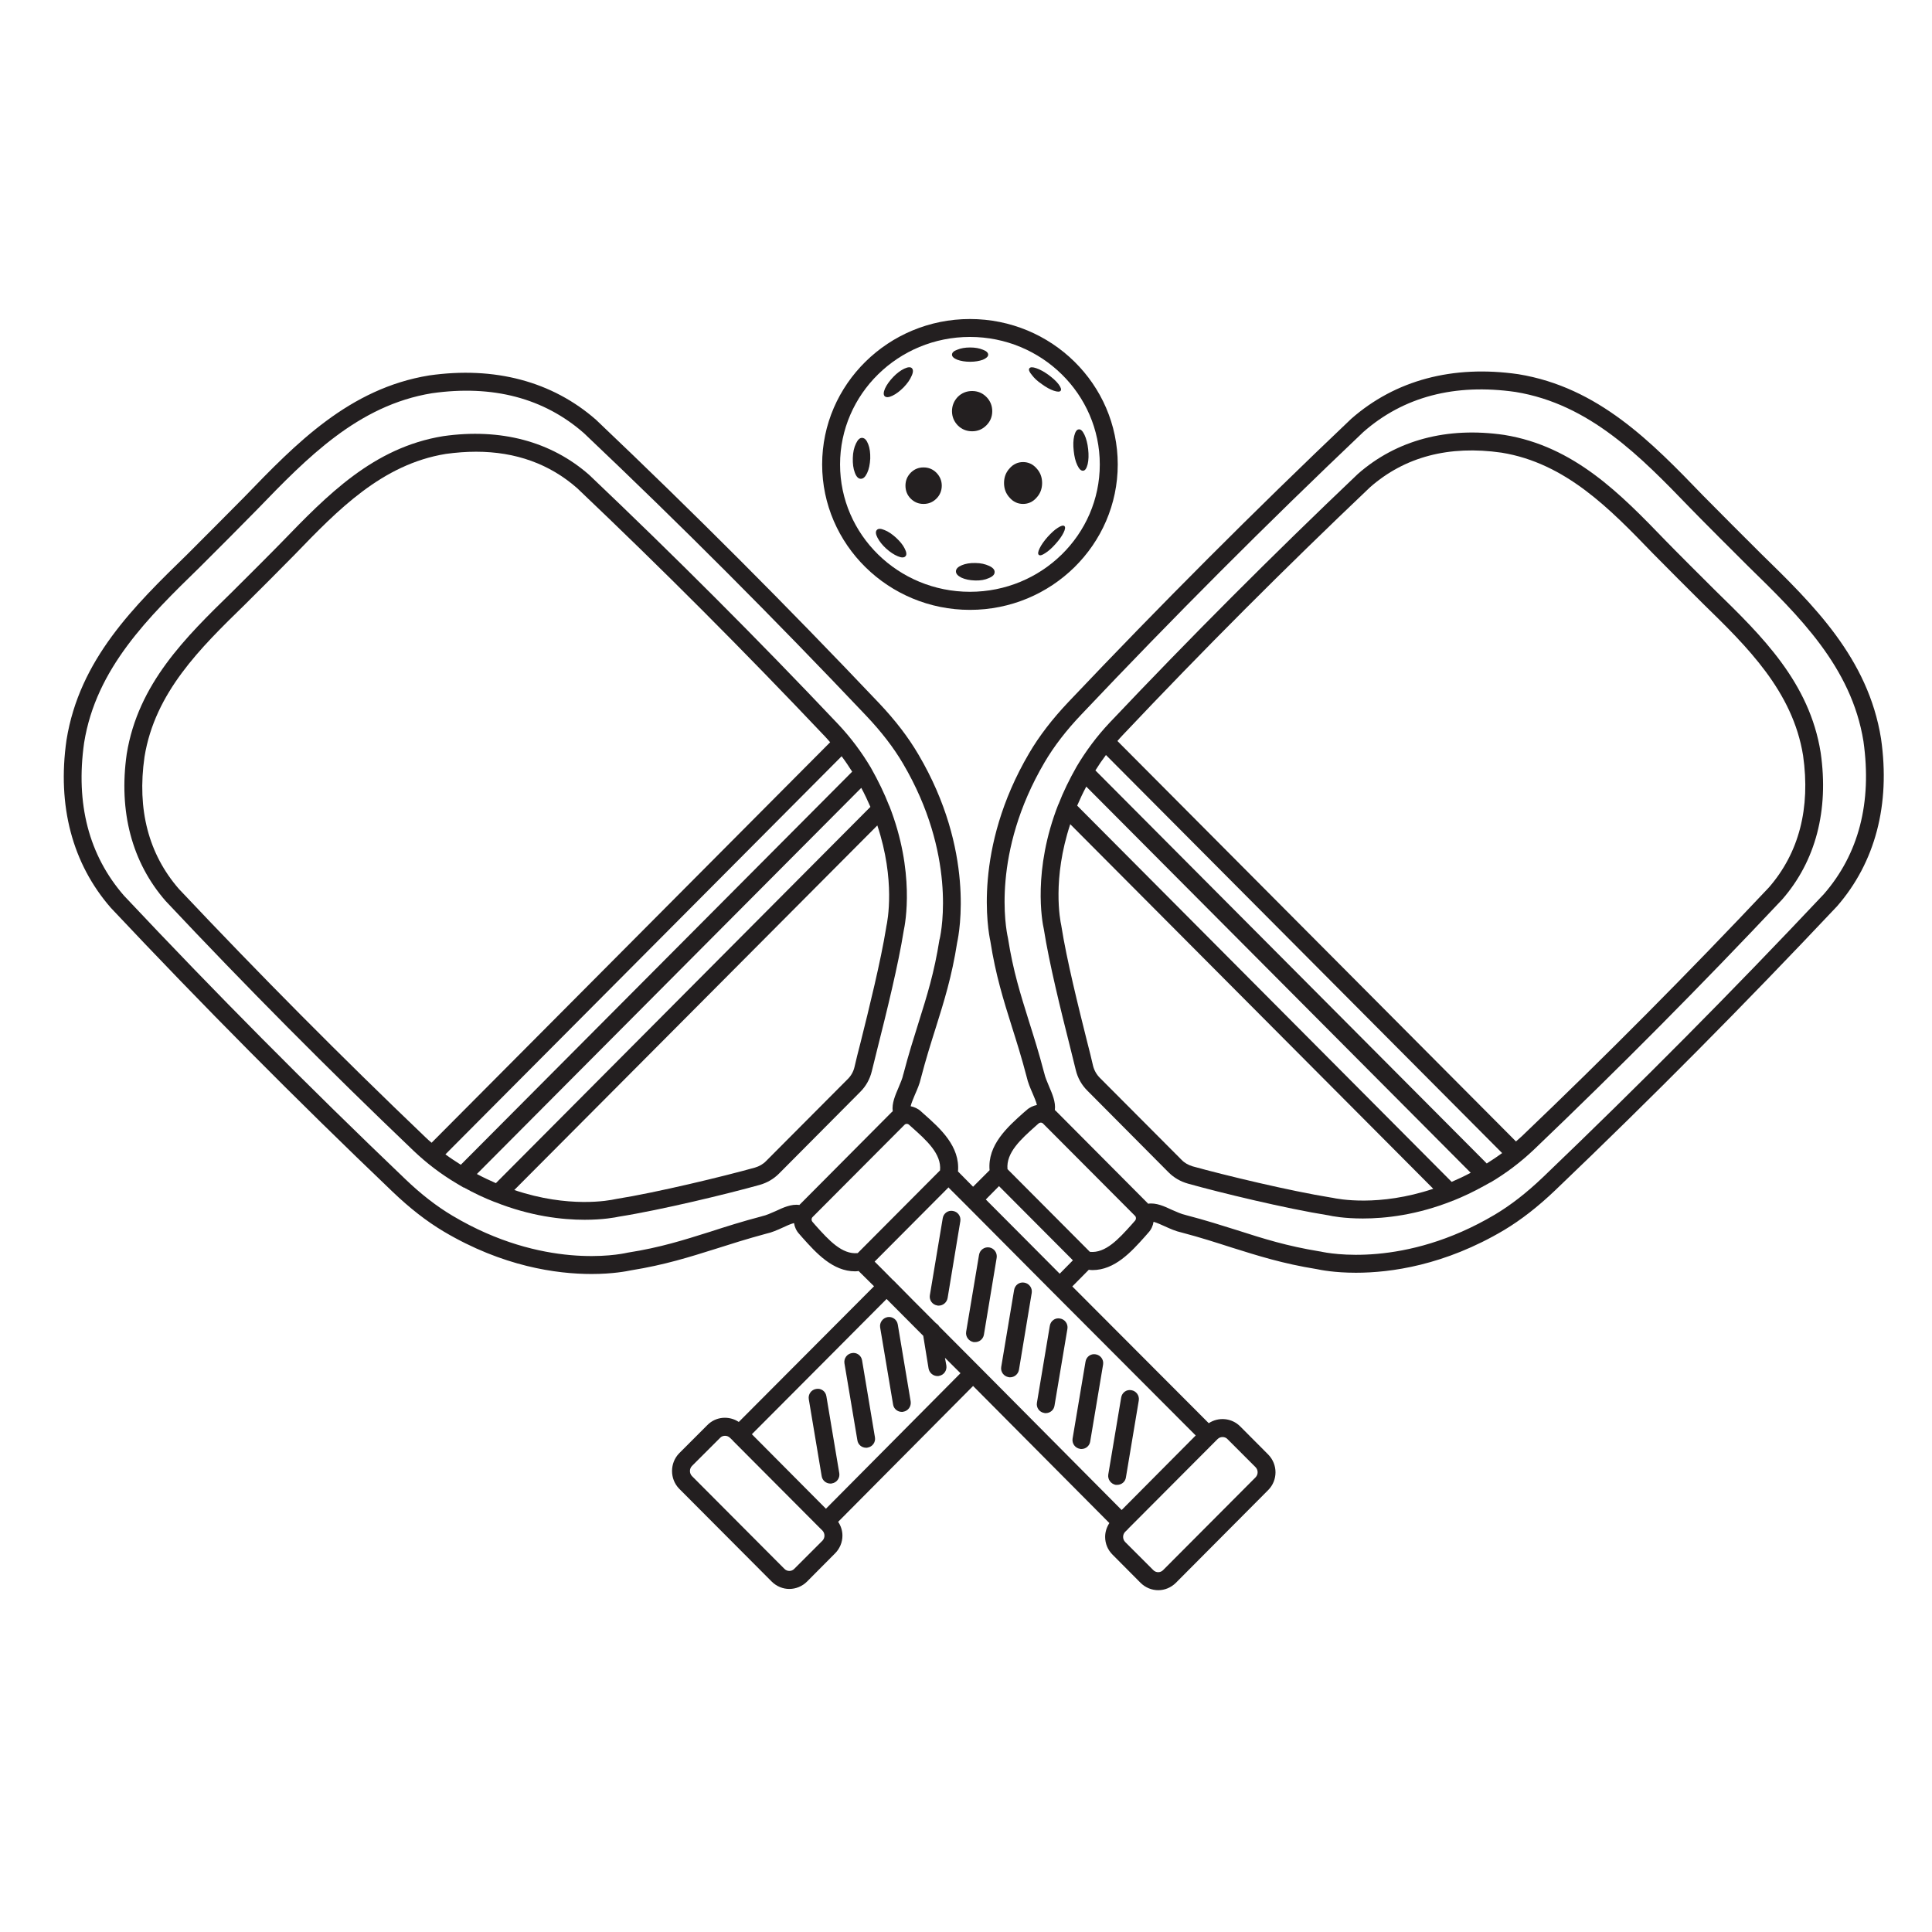 <svg version="1.0" preserveAspectRatio="xMidYMid meet" height="64" viewBox="0 0 48 48" zoomAndPan="magnify" width="64" xmlns:xlink="http://www.w3.org/1999/xlink" xmlns="http://www.w3.org/2000/svg"><defs><clipPath id="4d18dc5161"><path clip-rule="nonzero" d="M 1.434 9 L 46.973 9 L 46.973 39.512 L 1.434 39.512 Z M 1.434 9"></path></clipPath><clipPath id="dd4e95aac8"><path clip-rule="nonzero" d="M 20 7.922 L 28 7.922 L 28 16 L 20 16 Z M 20 7.922"></path></clipPath></defs><path fill-rule="nonzero" fill-opacity="1" d="M 22.094 20.02 C 22.094 20.016 22.09 20.016 22.09 20.016 C 21.973 19.715 21.82 19.398 21.637 19.074 C 21.41 18.691 21.137 18.324 20.82 17.988 C 18.801 15.855 16.781 13.836 14.641 11.801 C 13.691 10.965 12.438 10.633 11.012 10.836 C 9.273 11.117 8.121 12.312 7.004 13.465 C 6.871 13.605 5.906 14.57 5.766 14.707 C 4.617 15.828 3.43 16.984 3.148 18.734 C 2.945 20.164 3.277 21.426 4.117 22.387 C 6.133 24.531 8.148 26.559 10.27 28.586 C 10.605 28.906 10.969 29.18 11.352 29.406 L 11.516 29.504 L 11.52 29.5 C 11.781 29.645 12.039 29.766 12.289 29.863 C 12.289 29.863 12.293 29.863 12.293 29.863 C 13.184 30.219 13.969 30.305 14.527 30.305 C 14.988 30.305 15.293 30.246 15.379 30.227 C 16.422 30.062 18.082 29.66 18.875 29.438 C 19.055 29.387 19.219 29.293 19.352 29.16 L 21.375 27.125 C 21.516 26.984 21.613 26.809 21.66 26.613 C 21.703 26.441 21.754 26.238 21.809 26.012 C 22.027 25.148 22.32 23.961 22.453 23.121 C 22.492 22.941 22.738 21.66 22.094 20.02 Z M 4.445 22.086 C 3.691 21.219 3.402 20.113 3.59 18.805 C 3.848 17.203 4.98 16.098 6.078 15.027 C 6.219 14.891 7.188 13.918 7.324 13.777 C 8.387 12.676 9.488 11.535 11.078 11.277 C 11.336 11.242 11.586 11.223 11.828 11.223 C 12.812 11.223 13.656 11.527 14.34 12.129 C 16.469 14.152 18.484 16.172 20.496 18.297 C 20.543 18.344 20.582 18.395 20.625 18.441 L 10.723 28.391 C 10.672 28.348 10.625 28.309 10.578 28.262 C 8.461 26.238 6.453 24.215 4.445 22.086 Z M 11.449 28.938 C 11.32 28.855 11.191 28.773 11.066 28.68 L 20.91 18.789 C 21.004 18.914 21.09 19.043 21.172 19.172 Z M 21.398 19.574 C 21.484 19.734 21.559 19.895 21.625 20.047 L 12.32 29.395 C 12.168 29.328 12.008 29.254 11.848 29.168 Z M 22.02 23.023 L 22.016 23.051 C 21.883 23.875 21.594 25.047 21.379 25.906 C 21.32 26.129 21.27 26.336 21.23 26.508 C 21.203 26.625 21.145 26.727 21.062 26.809 L 19.035 28.844 C 18.961 28.922 18.863 28.977 18.758 29.008 C 17.973 29.227 16.332 29.625 15.305 29.789 L 15.285 29.793 C 15.145 29.824 14.133 30.023 12.777 29.566 L 21.797 20.508 C 22.25 21.867 22.051 22.887 22.02 23.023 Z M 22.02 23.023" fill="#231f20"></path><path fill-rule="nonzero" fill-opacity="1" d="M 23.676 30.086 C 23.555 30.062 23.441 30.145 23.422 30.266 L 23.102 32.18 C 23.082 32.301 23.164 32.414 23.285 32.434 C 23.297 32.438 23.309 32.438 23.32 32.438 C 23.43 32.438 23.523 32.359 23.543 32.25 L 23.859 30.34 C 23.879 30.219 23.797 30.105 23.676 30.086 Z M 23.676 30.086" fill="#231f20"></path><path fill-rule="nonzero" fill-opacity="1" d="M 25.449 31.867 C 25.328 31.844 25.215 31.926 25.195 32.051 L 24.875 33.961 C 24.855 34.082 24.938 34.195 25.059 34.215 C 25.07 34.219 25.082 34.219 25.094 34.219 C 25.203 34.219 25.297 34.141 25.316 34.031 L 25.633 32.121 C 25.652 32 25.57 31.887 25.449 31.867 Z M 25.449 31.867" fill="#231f20"></path><path fill-rule="nonzero" fill-opacity="1" d="M 24.578 30.992 C 24.457 30.973 24.344 31.055 24.324 31.176 L 24.004 33.086 C 23.984 33.207 24.066 33.32 24.188 33.344 C 24.199 33.344 24.211 33.344 24.227 33.344 C 24.332 33.344 24.426 33.27 24.445 33.16 L 24.762 31.25 C 24.781 31.125 24.699 31.012 24.578 30.992 Z M 24.578 30.992" fill="#231f20"></path><path fill-rule="nonzero" fill-opacity="1" d="M 26.082 32.941 L 25.762 34.852 C 25.742 34.973 25.824 35.086 25.945 35.105 C 25.957 35.109 25.969 35.109 25.98 35.109 C 26.09 35.109 26.184 35.031 26.199 34.922 L 26.52 33.012 C 26.539 32.891 26.457 32.777 26.336 32.758 C 26.215 32.734 26.102 32.816 26.082 32.941 Z M 26.082 32.941" fill="#231f20"></path><path fill-rule="nonzero" fill-opacity="1" d="M 26.832 35.996 C 26.844 36 26.855 36 26.867 36 C 26.977 36 27.07 35.922 27.086 35.812 L 27.406 33.902 C 27.426 33.781 27.344 33.668 27.223 33.648 C 27.102 33.625 26.988 33.707 26.969 33.832 L 26.648 35.742 C 26.629 35.863 26.711 35.977 26.832 35.996 Z M 26.832 35.996" fill="#231f20"></path><path fill-rule="nonzero" fill-opacity="1" d="M 27.719 36.891 C 27.73 36.891 27.742 36.891 27.754 36.891 C 27.863 36.891 27.957 36.816 27.973 36.707 L 28.293 34.793 C 28.312 34.672 28.23 34.559 28.109 34.539 C 27.988 34.516 27.875 34.598 27.855 34.723 L 27.535 36.633 C 27.516 36.754 27.598 36.867 27.719 36.891 Z M 27.719 36.891" fill="#231f20"></path><g clip-path="url(#4d18dc5161)"><path fill-rule="nonzero" fill-opacity="1" d="M 46.734 18.352 C 46.414 16.352 45.055 15.027 43.738 13.742 C 43.578 13.586 42.469 12.473 42.312 12.312 C 41.035 10.988 39.711 9.621 37.723 9.297 C 36.094 9.062 34.664 9.445 33.57 10.406 C 31.145 12.711 28.848 15.012 26.551 17.434 C 26.141 17.867 25.82 18.285 25.57 18.711 C 24.168 21.094 24.551 23.133 24.605 23.383 C 24.738 24.234 24.934 24.852 25.137 25.5 C 25.258 25.883 25.383 26.277 25.508 26.758 C 25.539 26.898 25.598 27.035 25.656 27.168 C 25.688 27.246 25.746 27.375 25.762 27.453 C 25.668 27.473 25.578 27.512 25.504 27.582 L 25.434 27.641 C 25.027 28.004 24.531 28.449 24.586 29.074 L 24.176 29.484 C 24.086 29.391 23.988 29.297 23.898 29.203 L 23.801 29.105 C 23.855 28.48 23.359 28.035 22.953 27.676 L 22.883 27.613 C 22.809 27.543 22.719 27.504 22.625 27.484 C 22.641 27.406 22.699 27.277 22.73 27.199 C 22.789 27.066 22.848 26.93 22.879 26.789 C 23.004 26.309 23.129 25.914 23.25 25.531 C 23.453 24.883 23.648 24.266 23.781 23.414 C 23.832 23.18 24.227 21.133 22.816 18.742 C 22.566 18.316 22.246 17.898 21.836 17.465 C 19.539 15.043 17.246 12.746 14.809 10.43 C 13.723 9.477 12.289 9.094 10.66 9.328 C 8.676 9.652 7.352 11.02 6.074 12.344 C 5.918 12.504 4.809 13.617 4.652 13.773 C 3.332 15.059 1.973 16.383 1.652 18.387 C 1.418 20.02 1.797 21.457 2.754 22.555 C 5.051 24.996 7.34 27.301 9.75 29.605 C 10.18 30.016 10.594 30.34 11.02 30.594 C 12.492 31.469 13.832 31.652 14.699 31.652 C 15.227 31.652 15.578 31.582 15.672 31.562 C 16.52 31.426 17.133 31.23 17.781 31.027 C 18.16 30.906 18.555 30.781 19.031 30.652 C 19.176 30.621 19.316 30.559 19.453 30.496 C 19.527 30.461 19.645 30.406 19.727 30.387 C 19.742 30.484 19.785 30.582 19.859 30.66 L 19.941 30.754 C 20.277 31.129 20.688 31.586 21.246 31.586 C 21.277 31.586 21.305 31.582 21.336 31.578 L 21.348 31.594 C 21.469 31.715 21.594 31.836 21.715 31.957 C 20.586 33.09 19.465 34.215 18.355 35.328 C 18.113 35.168 17.785 35.191 17.574 35.406 L 16.875 36.105 C 16.637 36.348 16.637 36.746 16.875 36.988 L 19.172 39.293 C 19.293 39.414 19.453 39.477 19.609 39.477 C 19.77 39.477 19.93 39.414 20.051 39.293 L 20.746 38.594 C 20.863 38.477 20.93 38.32 20.93 38.152 C 20.93 38.027 20.891 37.91 20.824 37.809 C 21.934 36.691 23.051 35.566 24.176 34.434 C 25.312 35.574 26.445 36.719 27.562 37.84 C 27.496 37.941 27.457 38.059 27.457 38.184 C 27.457 38.352 27.523 38.508 27.641 38.625 L 28.336 39.324 C 28.457 39.445 28.617 39.508 28.777 39.508 C 28.934 39.508 29.094 39.445 29.215 39.324 L 31.508 37.02 C 31.75 36.777 31.75 36.383 31.508 36.137 L 30.812 35.438 C 30.602 35.227 30.273 35.199 30.031 35.359 C 28.914 34.238 27.777 33.098 26.641 31.961 L 27.051 31.547 C 27.082 31.551 27.109 31.555 27.141 31.555 C 27.699 31.555 28.109 31.098 28.445 30.723 L 28.527 30.629 C 28.602 30.551 28.645 30.453 28.66 30.355 C 28.742 30.379 28.859 30.43 28.934 30.465 C 29.07 30.527 29.211 30.59 29.355 30.621 C 29.832 30.746 30.227 30.875 30.605 30.996 C 31.254 31.199 31.867 31.395 32.715 31.531 C 32.805 31.551 33.156 31.621 33.688 31.621 C 34.551 31.621 35.891 31.438 37.367 30.562 C 37.789 30.309 38.207 29.984 38.637 29.574 C 41.047 27.27 43.336 24.961 45.641 22.516 C 46.59 21.426 46.969 19.988 46.734 18.352 Z M 19.875 29.922 C 19.867 29.926 19.867 29.93 19.863 29.938 C 19.664 29.906 19.453 30.004 19.27 30.09 C 19.152 30.141 19.035 30.195 18.938 30.215 L 18.926 30.219 C 18.434 30.348 18.031 30.477 17.645 30.602 C 16.984 30.809 16.418 30.992 15.598 31.121 L 15.578 31.125 C 15.371 31.172 13.488 31.539 11.246 30.207 C 10.852 29.973 10.461 29.672 10.055 29.281 C 7.652 26.984 5.367 24.684 3.082 22.254 C 2.207 21.25 1.875 19.969 2.09 18.453 C 2.387 16.602 3.695 15.328 4.961 14.094 C 5.121 13.938 6.238 12.816 6.395 12.652 C 7.621 11.383 8.891 10.07 10.73 9.77 C 12.242 9.555 13.516 9.891 14.508 10.762 C 16.934 13.062 19.223 15.359 21.512 17.773 C 21.898 18.18 22.199 18.57 22.434 18.969 C 23.758 21.219 23.395 23.109 23.348 23.32 L 23.34 23.348 C 23.211 24.168 23.031 24.738 22.824 25.398 C 22.703 25.785 22.574 26.188 22.445 26.684 L 22.441 26.695 C 22.422 26.793 22.371 26.906 22.324 27.02 C 22.246 27.203 22.152 27.414 22.18 27.609 C 22.172 27.617 22.16 27.625 22.152 27.633 Z M 20.273 30.457 L 20.188 30.359 C 20.156 30.324 20.156 30.27 20.188 30.238 L 22.469 27.949 C 22.484 27.93 22.508 27.922 22.527 27.922 C 22.551 27.922 22.57 27.93 22.586 27.945 L 22.656 28.008 C 23.02 28.332 23.395 28.668 23.355 29.078 L 21.309 31.133 C 20.918 31.172 20.59 30.809 20.273 30.457 Z M 20.434 38.277 L 19.734 38.977 C 19.668 39.047 19.555 39.047 19.488 38.977 L 17.191 36.672 C 17.125 36.602 17.125 36.492 17.191 36.422 L 17.891 35.723 C 17.922 35.688 17.969 35.672 18.012 35.672 C 18.059 35.672 18.102 35.688 18.137 35.723 L 18.207 35.789 C 18.207 35.793 18.207 35.793 18.207 35.793 L 20.363 37.957 L 20.434 38.027 C 20.5 38.098 20.5 38.207 20.434 38.277 Z M 20.52 37.484 L 18.68 35.633 C 19.785 34.523 20.906 33.402 22.027 32.273 C 22.332 32.578 22.633 32.883 22.938 33.188 L 23.07 34 C 23.09 34.109 23.184 34.188 23.293 34.188 C 23.305 34.188 23.316 34.188 23.328 34.184 C 23.449 34.164 23.531 34.051 23.512 33.926 L 23.477 33.734 C 23.605 33.859 23.734 33.988 23.863 34.117 C 22.742 35.246 21.625 36.371 20.52 37.484 Z M 30.18 35.824 L 30.25 35.754 C 30.285 35.719 30.328 35.703 30.375 35.703 C 30.418 35.703 30.465 35.719 30.496 35.754 L 31.195 36.453 C 31.262 36.523 31.262 36.633 31.195 36.703 L 28.898 39.008 C 28.832 39.078 28.719 39.078 28.652 39.008 L 27.953 38.309 C 27.887 38.238 27.887 38.129 27.953 38.059 L 28.023 37.992 C 28.023 37.988 28.023 37.988 28.023 37.988 Z M 29.707 35.664 L 27.867 37.516 C 26.707 36.348 25.523 35.156 24.344 33.969 C 24.34 33.965 24.34 33.961 24.336 33.961 C 24.332 33.957 24.332 33.957 24.328 33.953 C 23.996 33.621 23.664 33.289 23.336 32.957 C 23.316 32.922 23.285 32.895 23.254 32.875 C 22.895 32.516 22.539 32.16 22.188 31.801 C 22.184 31.801 22.184 31.801 22.184 31.801 C 22.035 31.648 21.883 31.496 21.73 31.344 L 23.566 29.5 L 23.582 29.52 C 23.727 29.664 23.875 29.812 24.02 29.957 C 24.73 30.672 25.449 31.395 26.168 32.117 C 27.355 33.305 28.543 34.496 29.707 35.664 Z M 26.328 31.645 C 25.711 31.027 25.102 30.41 24.492 29.801 L 24.82 29.469 L 26.656 31.312 Z M 28.199 30.328 L 28.113 30.426 C 27.797 30.777 27.469 31.141 27.078 31.102 L 25.031 29.047 C 24.992 28.637 25.367 28.301 25.73 27.977 L 25.801 27.914 C 25.836 27.883 25.887 27.883 25.918 27.918 L 28.199 30.207 C 28.23 30.238 28.23 30.293 28.199 30.328 Z M 45.312 22.215 C 43.02 24.648 40.734 26.949 38.332 29.25 C 37.926 29.637 37.535 29.941 37.141 30.176 C 34.898 31.508 33.016 31.141 32.809 31.094 L 32.781 31.09 C 31.969 30.957 31.398 30.777 30.742 30.566 C 30.355 30.445 29.953 30.316 29.461 30.188 L 29.449 30.184 C 29.352 30.164 29.234 30.109 29.117 30.059 C 28.934 29.973 28.723 29.875 28.523 29.906 C 28.52 29.898 28.516 29.895 28.512 29.891 L 26.234 27.602 C 26.227 27.594 26.215 27.586 26.207 27.578 C 26.234 27.383 26.141 27.172 26.062 26.988 C 26.016 26.875 25.965 26.762 25.945 26.664 L 25.941 26.652 C 25.812 26.156 25.684 25.754 25.562 25.367 C 25.355 24.703 25.172 24.133 25.043 23.309 L 25.039 23.289 C 24.992 23.078 24.629 21.188 25.953 18.938 C 26.188 18.539 26.488 18.148 26.875 17.742 C 29.164 15.324 31.453 13.031 33.871 10.734 C 34.871 9.855 36.145 9.523 37.652 9.738 C 39.496 10.039 40.766 11.352 41.992 12.621 C 42.148 12.785 43.266 13.906 43.426 14.062 C 44.691 15.297 46 16.57 46.297 18.418 C 46.512 19.938 46.18 21.219 45.312 22.215 Z M 45.312 22.215" fill="#231f20"></path></g><path fill-rule="nonzero" fill-opacity="1" d="M 42.621 14.676 C 42.48 14.539 41.516 13.574 41.383 13.434 C 40.266 12.277 39.113 11.086 37.371 10.805 C 35.949 10.598 34.695 10.934 33.738 11.773 C 31.605 13.801 29.586 15.824 27.566 17.957 C 27.25 18.293 26.977 18.66 26.75 19.043 C 26.566 19.367 26.414 19.68 26.297 19.984 C 26.297 19.984 26.293 19.988 26.293 19.988 C 25.652 21.621 25.891 22.902 25.934 23.086 C 26.066 23.93 26.359 25.113 26.578 25.98 C 26.633 26.207 26.684 26.41 26.727 26.582 C 26.773 26.777 26.871 26.953 27.012 27.094 L 29.035 29.129 C 29.168 29.262 29.332 29.355 29.512 29.406 C 30.305 29.629 31.965 30.031 33.008 30.195 C 33.09 30.215 33.395 30.273 33.859 30.273 C 34.418 30.273 35.203 30.188 36.094 29.832 C 36.094 29.832 36.098 29.832 36.098 29.832 C 36.352 29.73 36.609 29.609 36.875 29.461 L 37.023 29.379 C 37.023 29.379 37.031 29.375 37.035 29.375 C 37.418 29.148 37.781 28.875 38.117 28.555 C 40.238 26.527 42.254 24.496 44.277 22.348 C 45.109 21.395 45.441 20.133 45.234 18.699 C 44.957 16.953 43.77 15.797 42.621 14.676 Z M 33.102 29.758 L 33.074 29.754 C 32.051 29.59 30.414 29.195 29.629 28.977 C 29.523 28.945 29.426 28.891 29.352 28.812 L 27.324 26.777 C 27.242 26.695 27.184 26.59 27.156 26.477 C 27.117 26.305 27.066 26.098 27.008 25.875 C 26.793 25.016 26.5 23.84 26.371 23.016 L 26.367 22.992 C 26.336 22.855 26.141 21.836 26.59 20.477 L 35.609 29.535 C 34.254 29.988 33.242 29.789 33.102 29.758 Z M 36.066 29.363 L 26.762 20.016 C 26.828 19.863 26.902 19.703 26.988 19.543 L 36.539 29.137 C 36.379 29.223 36.219 29.297 36.066 29.363 Z M 36.938 28.906 L 27.215 19.141 C 27.297 19.008 27.383 18.883 27.477 18.758 L 37.32 28.648 C 37.195 28.738 37.07 28.824 36.938 28.906 Z M 43.949 22.047 C 41.934 24.184 39.926 26.207 37.809 28.23 C 37.762 28.273 37.715 28.316 37.664 28.359 L 27.762 18.41 C 27.805 18.363 27.844 18.312 27.891 18.266 C 29.902 16.137 31.918 14.121 34.039 12.105 C 34.902 11.348 36 11.059 37.305 11.246 C 38.898 11.504 40 12.645 41.062 13.746 C 41.199 13.887 42.168 14.859 42.309 14.996 C 43.406 16.066 44.539 17.172 44.797 18.77 C 44.984 20.082 44.695 21.188 43.949 22.047 Z M 43.949 22.047" fill="#231f20"></path><path fill-rule="nonzero" fill-opacity="1" d="M 22.305 32.906 C 22.285 32.785 22.172 32.703 22.051 32.723 C 21.93 32.746 21.848 32.859 21.867 32.98 L 22.188 34.891 C 22.203 35 22.297 35.078 22.406 35.078 C 22.418 35.078 22.43 35.078 22.441 35.074 C 22.562 35.055 22.645 34.941 22.625 34.816 Z M 22.305 32.906" fill="#231f20"></path><path fill-rule="nonzero" fill-opacity="1" d="M 21.418 33.797 C 21.398 33.676 21.285 33.594 21.164 33.617 C 21.043 33.637 20.961 33.75 20.98 33.871 L 21.301 35.781 C 21.316 35.891 21.41 35.969 21.52 35.969 C 21.531 35.969 21.543 35.969 21.555 35.965 C 21.676 35.945 21.758 35.832 21.738 35.711 Z M 21.418 33.797" fill="#231f20"></path><path fill-rule="nonzero" fill-opacity="1" d="M 20.531 34.688 C 20.512 34.566 20.398 34.484 20.277 34.508 C 20.156 34.527 20.074 34.641 20.094 34.762 L 20.414 36.672 C 20.43 36.781 20.523 36.859 20.633 36.859 C 20.645 36.859 20.656 36.859 20.668 36.855 C 20.789 36.836 20.871 36.723 20.852 36.602 Z M 20.531 34.688" fill="#231f20"></path><g clip-path="url(#dd4e95aac8)"><path fill-rule="nonzero" fill-opacity="1" d="M 24.098 15.152 C 26.125 15.152 27.77 13.531 27.77 11.539 C 27.77 9.547 26.125 7.926 24.098 7.926 C 22.074 7.926 20.426 9.547 20.426 11.539 C 20.426 13.531 22.074 15.152 24.098 15.152 Z M 24.098 8.371 C 25.879 8.371 27.324 9.793 27.324 11.539 C 27.324 13.285 25.879 14.703 24.098 14.703 C 22.316 14.703 20.871 13.285 20.871 11.539 C 20.871 9.793 22.316 8.371 24.098 8.371 Z M 24.098 8.371" fill="#231f20"></path></g><path fill-rule="nonzero" fill-opacity="1" d="M 23.75 14.195 C 23.75 14.133 23.801 14.082 23.895 14.043 C 23.988 14.004 24.102 13.984 24.234 13.988 C 24.367 13.988 24.48 14.016 24.574 14.059 C 24.668 14.102 24.715 14.156 24.711 14.215 C 24.711 14.273 24.664 14.324 24.566 14.363 C 24.473 14.406 24.359 14.426 24.227 14.422 C 24.094 14.418 23.98 14.395 23.887 14.352 C 23.793 14.305 23.75 14.254 23.75 14.195 Z M 23.75 14.195" fill="#231f20"></path><path fill-rule="nonzero" fill-opacity="1" d="M 23.398 12.066 C 23.398 12.191 23.352 12.301 23.266 12.387 C 23.176 12.477 23.07 12.52 22.945 12.52 C 22.82 12.52 22.715 12.477 22.625 12.387 C 22.539 12.301 22.496 12.191 22.496 12.066 C 22.496 11.941 22.539 11.836 22.625 11.746 C 22.715 11.656 22.82 11.613 22.945 11.613 C 23.07 11.613 23.176 11.656 23.266 11.746 C 23.352 11.836 23.398 11.941 23.398 12.066 Z M 23.398 12.066" fill="#231f20"></path><path fill-rule="nonzero" fill-opacity="1" d="M 26.91 11.695 C 26.859 11.699 26.812 11.656 26.766 11.559 C 26.719 11.461 26.691 11.344 26.676 11.199 C 26.66 11.059 26.664 10.934 26.688 10.832 C 26.715 10.727 26.75 10.672 26.801 10.668 C 26.852 10.66 26.898 10.707 26.945 10.805 C 26.988 10.898 27.02 11.02 27.035 11.16 C 27.051 11.305 27.047 11.426 27.023 11.531 C 26.996 11.637 26.961 11.691 26.91 11.695 Z M 26.91 11.695" fill="#231f20"></path><path fill-rule="nonzero" fill-opacity="1" d="M 24.551 8.812 C 24.551 8.859 24.504 8.902 24.418 8.938 C 24.332 8.969 24.227 8.988 24.102 8.988 C 23.977 8.988 23.871 8.969 23.785 8.938 C 23.695 8.902 23.652 8.859 23.652 8.812 C 23.652 8.762 23.695 8.719 23.785 8.688 C 23.871 8.652 23.977 8.633 24.102 8.633 C 24.227 8.633 24.332 8.652 24.418 8.688 C 24.504 8.719 24.551 8.762 24.551 8.812 Z M 24.551 8.812" fill="#231f20"></path><path fill-rule="nonzero" fill-opacity="1" d="M 22.449 9.625 C 22.355 9.719 22.262 9.789 22.172 9.832 C 22.082 9.875 22.016 9.879 21.98 9.844 C 21.945 9.809 21.949 9.742 21.988 9.652 C 22.031 9.559 22.098 9.465 22.191 9.367 C 22.281 9.273 22.375 9.203 22.465 9.16 C 22.559 9.117 22.621 9.113 22.656 9.148 C 22.691 9.184 22.691 9.25 22.648 9.34 C 22.609 9.434 22.543 9.527 22.449 9.625 Z M 22.449 9.625" fill="#231f20"></path><path fill-rule="nonzero" fill-opacity="1" d="M 21.422 10.879 C 21.484 10.883 21.531 10.934 21.57 11.035 C 21.609 11.133 21.625 11.254 21.621 11.395 C 21.613 11.535 21.59 11.656 21.543 11.754 C 21.496 11.852 21.445 11.898 21.383 11.895 C 21.324 11.895 21.273 11.84 21.238 11.742 C 21.199 11.641 21.184 11.52 21.188 11.379 C 21.191 11.238 21.219 11.117 21.266 11.02 C 21.312 10.922 21.363 10.875 21.422 10.879 Z M 21.422 10.879" fill="#231f20"></path><path fill-rule="nonzero" fill-opacity="1" d="M 22.016 13.629 C 21.918 13.539 21.848 13.449 21.801 13.359 C 21.754 13.27 21.75 13.203 21.785 13.168 C 21.816 13.129 21.883 13.129 21.973 13.168 C 22.066 13.203 22.164 13.27 22.262 13.359 C 22.359 13.449 22.434 13.539 22.477 13.629 C 22.523 13.719 22.531 13.785 22.496 13.82 C 22.461 13.859 22.398 13.859 22.305 13.82 C 22.211 13.781 22.117 13.719 22.016 13.629 Z M 22.016 13.629" fill="#231f20"></path><path fill-rule="nonzero" fill-opacity="1" d="M 25.883 9.543 C 25.773 9.469 25.691 9.391 25.633 9.312 C 25.57 9.238 25.551 9.184 25.574 9.152 C 25.598 9.117 25.656 9.117 25.746 9.148 C 25.84 9.18 25.938 9.234 26.047 9.312 C 26.152 9.391 26.238 9.465 26.297 9.543 C 26.355 9.621 26.375 9.676 26.352 9.707 C 26.332 9.738 26.273 9.738 26.18 9.707 C 26.09 9.676 25.988 9.621 25.883 9.543 Z M 25.883 9.543" fill="#231f20"></path><path fill-rule="nonzero" fill-opacity="1" d="M 25.891 12 C 25.891 12.145 25.844 12.266 25.75 12.367 C 25.66 12.469 25.547 12.52 25.418 12.52 C 25.289 12.52 25.176 12.469 25.086 12.367 C 24.992 12.266 24.945 12.145 24.945 12 C 24.945 11.855 24.992 11.734 25.086 11.633 C 25.176 11.531 25.289 11.48 25.418 11.48 C 25.547 11.48 25.66 11.531 25.75 11.633 C 25.844 11.734 25.891 11.855 25.891 12 Z M 25.891 12" fill="#231f20"></path><path fill-rule="nonzero" fill-opacity="1" d="M 26.027 13.34 C 26.117 13.242 26.199 13.164 26.281 13.113 C 26.363 13.059 26.418 13.047 26.445 13.07 C 26.473 13.094 26.465 13.152 26.422 13.238 C 26.379 13.324 26.312 13.418 26.223 13.516 C 26.137 13.613 26.051 13.691 25.969 13.742 C 25.887 13.797 25.836 13.809 25.809 13.785 C 25.781 13.762 25.789 13.703 25.832 13.617 C 25.875 13.531 25.941 13.438 26.027 13.34 Z M 26.027 13.34" fill="#231f20"></path><path fill-rule="nonzero" fill-opacity="1" d="M 24.652 10.215 C 24.652 10.355 24.602 10.473 24.504 10.57 C 24.406 10.668 24.289 10.715 24.152 10.715 C 24.016 10.715 23.895 10.668 23.797 10.57 C 23.703 10.473 23.652 10.355 23.652 10.215 C 23.652 10.078 23.703 9.957 23.797 9.859 C 23.895 9.762 24.016 9.715 24.152 9.715 C 24.289 9.715 24.406 9.762 24.504 9.859 C 24.602 9.957 24.652 10.078 24.652 10.215 Z M 24.652 10.215" fill="#231f20"></path></svg>